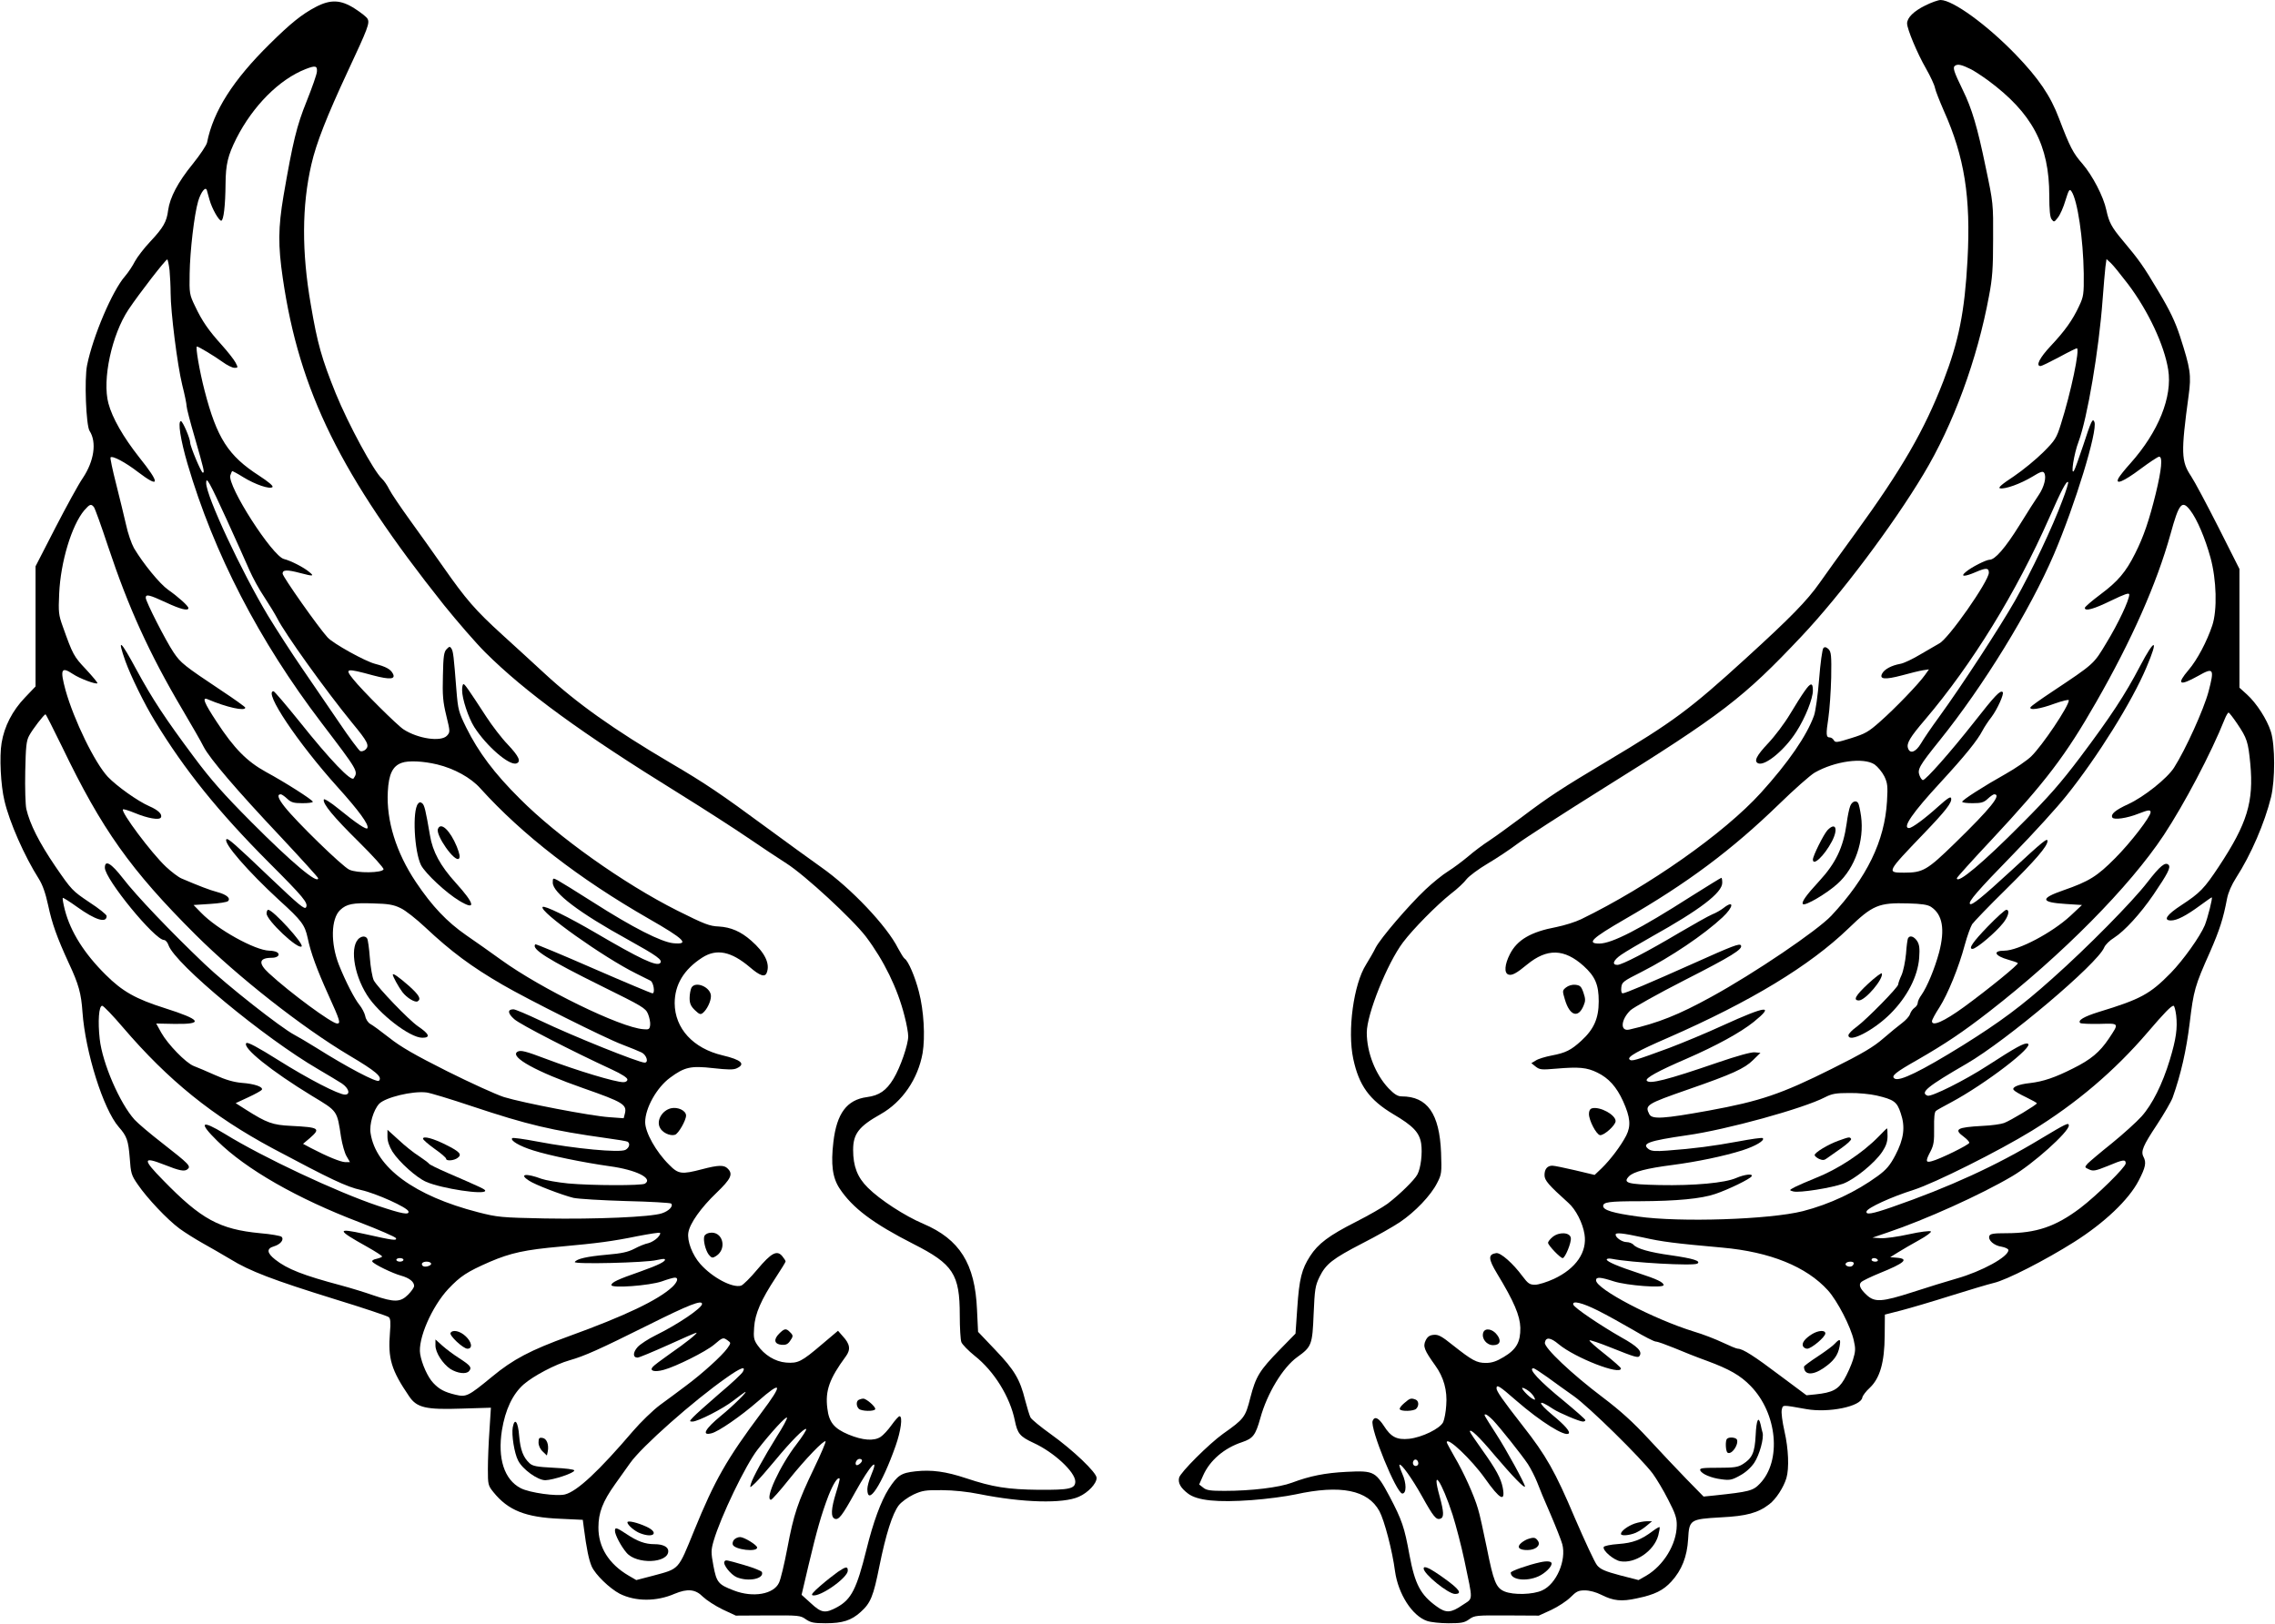 <?xml version="1.0" standalone="no"?>
<!DOCTYPE svg PUBLIC "-//W3C//DTD SVG 20010904//EN"
 "http://www.w3.org/TR/2001/REC-SVG-20010904/DTD/svg10.dtd">
<svg version="1.0" xmlns="http://www.w3.org/2000/svg"
 width="1280pt" height="914pt" viewBox="0 0 1280 914"
 preserveAspectRatio="xMidYMid meet">
<g transform="translate(0,914) scale(0.1,-0.1)"
fill="#000000" stroke="none">
<path d="M10832 9109 c-65 -32 -102 -69 -102 -101 0 -31 57 -168 106 -253 25
-44 48 -93 51 -110 3 -16 26 -74 50 -129 116 -259 152 -486 133 -838 -16 -293
-49 -457 -136 -683 -107 -276 -231 -492 -496 -857 -85 -117 -175 -242 -200
-278 -71 -101 -164 -196 -413 -423 -319 -291 -411 -359 -785 -582 -251 -150
-324 -197 -480 -315 -63 -47 -144 -106 -180 -130 -36 -23 -90 -64 -120 -90
-30 -25 -80 -63 -112 -83 -31 -19 -89 -66 -129 -104 -94 -89 -251 -272 -279
-326 -11 -23 -36 -66 -54 -95 -70 -110 -106 -372 -72 -531 32 -150 91 -231
225 -311 112 -66 147 -103 157 -165 8 -55 -2 -138 -21 -174 -16 -31 -102 -115
-168 -165 -27 -20 -107 -66 -178 -102 -152 -77 -213 -123 -258 -193 -47 -73
-61 -127 -72 -291 l-10 -145 -88 -90 c-115 -118 -135 -151 -166 -270 -28 -111
-35 -120 -154 -204 -78 -56 -240 -217 -247 -247 -7 -29 8 -57 50 -89 52 -40
167 -51 358 -37 84 6 195 21 246 32 255 56 408 25 473 -94 28 -52 73 -223 88
-339 18 -127 96 -250 180 -279 20 -7 74 -13 121 -13 72 0 90 3 117 23 30 21
39 22 211 21 l180 -1 70 32 c38 18 87 50 108 71 33 33 44 39 81 39 27 0 63
-10 93 -25 67 -34 113 -39 199 -20 102 21 149 45 195 95 59 65 88 140 94 238
6 110 10 113 185 123 143 7 209 25 272 74 37 28 80 94 96 147 16 55 12 164
-11 264 -12 53 -19 106 -15 121 7 28 -2 28 139 3 126 -22 306 15 314 65 2 11
21 36 42 55 57 54 83 142 84 294 l1 118 90 23 c50 13 176 50 280 83 105 33
213 65 242 72 72 16 292 129 452 230 171 108 308 238 364 346 39 75 44 102 27
134 -16 31 -3 62 76 181 40 61 80 130 88 152 47 132 77 266 96 420 22 183 29
209 114 399 55 126 75 189 96 300 7 36 26 79 51 118 84 130 161 309 197 455
23 97 23 290 -1 367 -22 70 -81 161 -135 210 l-42 38 0 334 0 334 -118 234
c-65 128 -134 258 -154 288 -56 84 -58 130 -14 454 16 116 10 152 -48 332 -27
83 -57 146 -121 253 -86 145 -109 177 -202 288 -63 75 -77 102 -92 171 -16 76
-78 195 -135 261 -52 59 -70 94 -131 254 -48 128 -115 226 -243 359 -163 169
-354 307 -423 308 -14 0 -53 -14 -87 -31z m258 -359 c19 -10 62 -38 95 -62
249 -184 345 -365 345 -649 0 -80 4 -121 13 -133 13 -17 15 -17 35 9 13 16 32
59 43 97 19 61 23 67 34 51 34 -50 66 -266 69 -463 1 -116 -1 -129 -26 -182
-37 -80 -81 -141 -160 -225 -62 -66 -86 -113 -57 -113 6 0 53 23 104 50 51 28
96 50 100 50 19 0 -33 -249 -90 -428 -24 -77 -32 -90 -98 -156 -40 -40 -115
-102 -167 -137 -67 -44 -90 -64 -77 -67 29 -6 116 26 181 65 47 29 60 33 67
22 15 -22 0 -80 -30 -124 -15 -22 -65 -99 -109 -171 -79 -127 -137 -194 -168
-194 -19 0 -103 -42 -134 -69 -33 -27 -8 -28 55 -1 60 26 75 25 75 -3 0 -47
-227 -372 -279 -398 -14 -8 -61 -35 -105 -61 -43 -26 -95 -51 -115 -54 -49 -9
-88 -30 -101 -54 -18 -33 15 -36 110 -11 47 13 100 26 119 29 l34 5 -22 -31
c-35 -50 -170 -190 -252 -262 -66 -59 -86 -70 -164 -94 -79 -25 -89 -26 -97
-12 -5 9 -15 16 -23 16 -21 0 -22 17 -8 109 7 47 14 150 16 228 2 124 0 144
-15 160 -13 12 -21 14 -29 6 -6 -6 -17 -85 -24 -175 -7 -89 -20 -182 -29 -206
-41 -113 -144 -263 -299 -434 -206 -227 -631 -526 -1011 -711 -33 -16 -95 -35
-139 -44 -144 -27 -221 -72 -262 -153 -29 -57 -33 -105 -9 -114 20 -8 47 7
106 56 112 92 209 90 318 -8 65 -59 85 -105 85 -199 0 -96 -27 -157 -98 -222
-58 -53 -88 -68 -167 -83 -36 -7 -76 -19 -89 -28 l-25 -15 25 -20 c22 -17 33
-18 114 -11 129 11 173 7 232 -22 64 -31 108 -80 145 -161 41 -91 45 -139 18
-193 -30 -58 -88 -135 -138 -184 l-40 -38 -109 26 c-60 14 -118 26 -129 26
-28 0 -44 -19 -44 -53 0 -30 23 -56 134 -156 42 -37 81 -113 91 -177 16 -100
-48 -193 -172 -251 -39 -18 -87 -33 -106 -33 -31 0 -40 7 -71 48 -53 72 -123
134 -148 130 -46 -7 -45 -32 5 -115 96 -158 129 -237 131 -305 1 -81 -22 -122
-94 -165 -40 -24 -66 -33 -100 -33 -52 0 -77 14 -186 100 -62 50 -82 61 -108
58 -23 -2 -35 -11 -45 -32 -16 -33 -7 -55 54 -140 48 -66 69 -142 62 -225 -2
-36 -10 -78 -17 -94 -18 -37 -119 -86 -192 -94 -69 -7 -102 10 -142 73 -29 45
-52 56 -63 28 -16 -41 134 -409 167 -409 24 0 24 58 0 111 -11 26 -19 49 -16
51 9 9 70 -76 126 -176 65 -117 81 -137 105 -127 20 7 19 37 -5 125 -48 172
11 87 73 -104 19 -60 49 -175 66 -255 50 -239 51 -211 -11 -253 -64 -44 -92
-46 -144 -8 -92 66 -123 125 -154 291 -28 155 -42 196 -112 329 -76 142 -83
146 -243 138 -119 -6 -205 -23 -306 -61 -72 -27 -228 -46 -380 -46 -79 0 -101
3 -119 18 l-23 18 22 50 c38 86 119 155 219 188 62 21 76 39 103 135 38 139
127 286 208 344 81 58 85 69 92 243 6 139 9 158 33 208 36 73 73 102 241 189
77 39 172 93 211 119 86 58 175 151 210 221 25 48 26 57 22 171 -9 219 -77
316 -222 316 -22 0 -41 12 -73 45 -74 78 -123 202 -123 314 0 103 115 390 204
508 58 77 190 210 269 273 36 27 76 65 89 83 14 17 67 57 118 87 51 30 126 80
167 111 40 30 256 170 480 310 675 421 792 511 1120 859 216 229 512 622 685
911 167 277 303 646 369 1004 19 98 23 157 23 320 1 198 1 202 -42 405 -46
224 -78 330 -127 430 -54 111 -60 131 -44 141 16 10 38 4 89 -21z m884 -1210
c113 -150 203 -342 225 -480 25 -153 -55 -351 -213 -528 -31 -34 -60 -71 -66
-82 -22 -41 27 -21 122 50 51 38 99 70 106 70 21 0 14 -72 -19 -208 -37 -150
-68 -242 -116 -337 -52 -104 -97 -157 -195 -230 -48 -36 -88 -70 -88 -76 0
-21 52 -6 148 41 77 37 102 46 102 34 0 -31 -62 -163 -128 -271 -73 -122 -68
-117 -308 -277 -62 -41 -115 -79 -119 -85 -12 -21 53 -11 134 19 45 16 81 25
81 19 0 -33 -149 -255 -212 -316 -24 -23 -88 -67 -143 -98 -123 -69 -245 -147
-245 -157 0 -5 26 -8 59 -8 48 0 63 4 85 25 15 14 31 25 36 25 44 0 -19 -78
-221 -275 -157 -153 -180 -166 -286 -166 -100 0 -99 1 112 221 121 126 158
173 153 197 -2 13 -18 3 -73 -46 -74 -67 -147 -121 -164 -121 -40 0 19 86 177
257 139 151 208 237 236 291 10 19 32 53 51 77 33 44 72 131 63 140 -13 13
-42 -17 -161 -169 -134 -170 -272 -326 -288 -326 -5 0 -14 12 -19 26 -13 34
-2 54 113 197 247 307 508 732 643 1047 119 278 247 696 228 745 -10 25 -18 7
-64 -134 -23 -68 -45 -131 -51 -140 -20 -31 0 97 26 164 49 132 114 513 135
798 6 78 13 162 16 186 l6 43 25 -23 c14 -13 57 -67 97 -119z m-370 -1216
c-55 -149 -174 -400 -266 -563 -86 -151 -301 -481 -429 -657 -41 -56 -86 -122
-101 -148 -29 -49 -62 -61 -73 -26 -9 27 12 62 96 160 265 312 513 715 698
1134 70 159 98 212 107 203 3 -3 -11 -49 -32 -103z m720 -57 c38 -50 83 -156
113 -265 34 -124 39 -295 10 -382 -30 -90 -85 -194 -133 -250 -70 -82 -53 -93
53 -34 88 50 93 42 59 -88 -27 -101 -129 -326 -194 -428 -39 -61 -170 -165
-257 -205 -74 -34 -101 -57 -90 -76 9 -14 82 -4 147 22 56 22 68 23 68 8 0
-25 -112 -171 -200 -259 -100 -101 -146 -130 -290 -180 -133 -46 -130 -68 11
-77 l93 -6 -65 -61 c-103 -95 -292 -195 -371 -196 -69 0 -56 -29 22 -51 25 -7
49 -15 53 -19 7 -6 -166 -147 -303 -247 -113 -82 -180 -111 -180 -80 0 8 19
43 42 78 47 74 109 225 143 353 13 48 32 100 41 115 10 14 95 103 190 196 167
165 234 243 234 272 0 19 -21 3 -207 -169 -161 -148 -219 -195 -229 -185 -12
11 42 74 244 281 112 115 247 263 300 330 173 216 368 528 449 721 70 164 48
167 -37 5 -83 -159 -166 -285 -335 -510 -110 -146 -180 -226 -330 -376 -217
-219 -365 -343 -365 -306 0 4 88 102 196 217 304 326 416 473 588 774 199 347
340 665 418 945 48 175 65 195 112 133z m263 -1199 c56 -83 62 -103 74 -226
20 -214 -17 -336 -176 -577 -84 -127 -107 -150 -212 -219 -83 -54 -104 -86
-58 -86 33 0 84 26 163 84 34 25 64 46 66 46 7 0 -23 -117 -39 -157 -27 -64
-121 -196 -192 -269 -116 -118 -168 -147 -405 -219 -83 -26 -119 -47 -104 -62
4 -4 52 -6 108 -5 114 3 112 6 53 -83 -51 -76 -101 -118 -202 -168 -101 -51
-166 -73 -241 -82 -67 -7 -105 -24 -92 -39 5 -7 36 -25 70 -41 33 -16 60 -31
60 -34 0 -8 -149 -98 -185 -111 -16 -6 -70 -14 -120 -16 -147 -8 -164 -19
-105 -62 17 -13 30 -27 30 -33 0 -11 -167 -93 -212 -104 -34 -9 -35 1 -6 56
18 35 21 57 20 129 -1 60 2 91 10 98 7 6 45 27 83 47 195 104 479 322 433 332
-19 5 -65 -20 -224 -123 -129 -84 -318 -178 -339 -170 -44 17 -1 52 220 180
226 131 736 562 774 654 6 15 31 40 56 55 59 38 147 134 221 242 80 118 99
154 85 168 -18 18 -47 -5 -119 -98 -81 -106 -340 -369 -535 -542 -173 -155
-293 -244 -504 -376 -236 -146 -355 -204 -383 -187 -22 14 2 34 129 106 156
90 252 154 404 272 408 317 789 702 981 992 115 174 267 462 343 653 8 20 18
37 22 37 3 0 25 -28 48 -62z m-2040 -230 c18 -13 43 -43 55 -67 18 -38 20 -55
15 -140 -13 -224 -113 -430 -313 -644 -79 -84 -433 -324 -674 -456 -185 -102
-301 -148 -463 -185 -53 -12 -48 56 7 109 18 16 155 93 304 169 263 134 330
175 317 196 -8 12 -45 -2 -270 -103 -246 -110 -381 -167 -395 -167 -7 0 -10
13 -8 32 3 31 10 36 113 88 167 85 352 210 457 308 63 59 66 100 5 52 -14 -11
-43 -28 -64 -36 -21 -9 -103 -55 -183 -102 -185 -110 -325 -182 -350 -182 -33
0 -23 27 23 58 23 16 101 62 172 102 269 150 395 246 395 302 0 15 -2 28 -5
28 -3 0 -79 -47 -168 -103 -291 -186 -448 -267 -519 -267 -73 0 -41 30 142
136 353 203 604 391 869 648 86 84 177 164 201 178 114 65 275 87 337 46z
m317 -801 c66 -43 80 -127 46 -257 -25 -92 -67 -193 -99 -239 -12 -16 -21 -36
-21 -44 0 -9 -8 -22 -19 -29 -10 -7 -21 -23 -25 -36 -4 -12 -24 -34 -44 -49
-20 -15 -68 -54 -106 -87 -54 -47 -115 -84 -290 -171 -282 -141 -402 -182
-692 -235 -254 -46 -318 -50 -334 -21 -27 52 -17 58 218 140 248 86 318 118
365 165 l42 41 -32 3 c-20 2 -99 -20 -210 -58 -285 -98 -384 -123 -398 -101
-8 14 64 54 222 122 170 74 305 148 380 208 121 98 72 92 -172 -19 -93 -43
-231 -100 -305 -128 -193 -71 -210 -76 -222 -64 -14 14 46 48 217 122 466 204
797 405 1015 615 136 132 171 146 337 141 74 -2 108 -7 127 -19z m1380 -611
c8 -72 0 -132 -36 -251 -41 -135 -98 -250 -159 -318 -28 -31 -103 -99 -167
-151 -64 -51 -125 -103 -136 -114 -18 -21 -18 -21 8 -33 23 -11 37 -8 104 19
88 37 102 39 102 15 0 -21 -162 -180 -255 -251 -139 -105 -248 -142 -417 -142
-71 0 -90 -3 -95 -15 -9 -24 26 -55 69 -61 21 -4 38 -12 38 -19 0 -38 -150
-120 -291 -160 -52 -15 -164 -49 -249 -77 -171 -55 -212 -58 -257 -16 -38 35
-47 58 -31 73 7 7 54 30 103 50 141 57 168 81 98 87 l-38 3 45 28 c25 16 78
46 119 69 40 22 69 44 65 48 -5 5 -61 -2 -124 -16 -63 -14 -135 -24 -160 -22
l-45 3 85 29 c211 71 524 212 700 316 117 68 320 250 320 286 0 19 -15 11
-162 -77 -243 -147 -510 -270 -836 -383 -110 -38 -146 -44 -140 -23 6 20 138
81 265 121 121 39 478 218 664 332 252 155 466 337 652 554 95 111 133 150
146 150 5 0 11 -24 15 -54z m-1686 -451 c98 -23 115 -35 136 -99 27 -78 18
-145 -30 -237 -30 -57 -50 -81 -99 -117 -122 -89 -270 -159 -422 -198 -187
-47 -692 -64 -928 -30 -139 19 -195 36 -195 59 0 22 32 27 205 27 210 1 347
14 426 41 74 25 195 84 204 99 10 17 -39 11 -86 -9 -63 -28 -237 -44 -432 -40
-182 4 -208 12 -171 50 26 25 97 44 244 63 137 18 287 49 392 82 75 24 129 56
116 69 -3 4 -66 -5 -140 -19 -136 -25 -247 -40 -398 -51 -66 -5 -89 -3 -104 8
-43 32 1 47 214 78 223 31 657 151 778 214 39 20 61 24 137 24 50 1 118 -6
153 -14z m-1313 -799 c106 -24 177 -33 445 -57 269 -24 474 -107 595 -241 53
-59 128 -204 145 -281 11 -47 10 -62 -5 -111 -10 -31 -32 -80 -49 -109 -34
-57 -66 -74 -162 -84 l-50 -5 -149 111 c-144 109 -210 151 -237 151 -8 0 -46
16 -86 35 -40 19 -112 47 -160 61 -230 71 -552 240 -552 289 0 20 23 19 100
-6 76 -24 280 -39 280 -21 0 16 -39 34 -140 67 -113 37 -180 65 -180 77 0 5
12 7 28 4 111 -22 460 -41 482 -27 22 15 -25 29 -150 47 -116 16 -192 37 -210
60 -7 7 -24 14 -38 14 -25 0 -62 25 -62 42 0 13 39 9 155 -16z m1320 -126 c3
-5 -3 -10 -14 -10 -12 0 -21 5 -21 10 0 6 6 10 14 10 8 0 18 -4 21 -10z m-135
-19 c0 -6 -5 -13 -10 -16 -15 -9 -43 3 -35 15 8 13 45 13 45 1z m-1440 -266
c50 -25 140 -75 200 -110 60 -36 117 -65 127 -65 10 0 56 -17 103 -36 47 -20
130 -53 186 -73 124 -46 186 -81 244 -141 150 -154 175 -421 52 -549 -39 -41
-60 -46 -257 -67 l-60 -6 -96 98 c-53 55 -150 157 -215 228 -85 92 -158 158
-256 232 -175 132 -330 279 -326 308 5 33 32 30 78 -9 93 -77 350 -177 350
-136 0 5 -41 41 -91 81 -50 39 -89 74 -86 77 3 3 57 -15 119 -40 140 -56 155
-60 163 -47 16 25 -11 53 -103 104 -119 68 -264 166 -270 184 -8 25 50 11 138
-33z m-284 -375 c38 -28 105 -76 149 -107 85 -60 378 -348 444 -436 21 -29 61
-95 87 -147 40 -77 49 -104 48 -145 -1 -105 -74 -225 -171 -282 l-44 -25 -105
27 c-83 22 -110 34 -128 56 -13 15 -69 136 -126 268 -110 260 -161 350 -293
518 -114 146 -147 194 -147 210 0 24 16 14 111 -69 138 -120 275 -205 295
-185 10 10 -22 47 -90 103 -89 74 -87 95 4 34 32 -21 147 -70 166 -70 8 0 14
4 14 8 0 5 -54 52 -120 107 -138 112 -206 185 -172 185 5 0 40 -23 78 -50z
m-108 -76 c12 -8 27 -24 33 -35 9 -18 8 -19 -8 -11 -24 13 -69 62 -57 62 5 0
20 -7 32 -16z m-198 -166 c43 -46 161 -194 197 -248 16 -25 39 -70 51 -100 11
-30 45 -112 76 -182 30 -70 60 -146 66 -168 24 -91 -33 -224 -113 -260 -51
-24 -162 -27 -212 -6 -48 20 -62 56 -100 247 -19 92 -40 190 -49 217 -21 74
-81 207 -132 293 -24 42 -44 79 -44 82 0 36 140 -97 215 -203 85 -120 116
-136 100 -52 -10 52 -38 104 -116 213 -38 53 -69 99 -69 103 0 20 51 -28 138
-132 103 -121 172 -192 172 -177 0 15 -106 209 -162 295 -73 114 -71 110 -59
110 6 0 24 -15 41 -32z m-420 -244 c0 -8 -7 -14 -15 -14 -15 0 -21 21 -9 33
10 9 24 -2 24 -19z"/>
<path d="M10153 5250 c-16 -22 -53 -81 -83 -131 -30 -50 -85 -123 -122 -162
-66 -70 -82 -102 -55 -113 40 -15 151 78 215 180 50 78 92 185 92 230 0 47
-13 45 -47 -4z"/>
<path d="M8811 3583 c-21 -17 -21 -19 -6 -69 27 -91 75 -106 105 -33 11 26 11
38 -1 73 -12 35 -19 41 -45 44 -18 2 -39 -4 -53 -15z"/>
<path d="M8958 2903 c-12 -3 -18 -14 -18 -32 0 -36 41 -115 62 -119 21 -4 88
55 88 79 0 35 -87 83 -132 72z"/>
<path d="M8737 2180 c-15 -12 -27 -27 -27 -34 0 -14 69 -86 82 -86 14 0 50 88
46 113 -4 32 -64 36 -101 7z"/>
<path d="M8345 1640 c-10 -33 19 -70 56 -70 38 0 48 24 22 58 -26 35 -69 41
-78 12z"/>
<path d="M7901 1244 c-17 -14 -29 -30 -25 -35 8 -13 78 -11 92 3 17 17 15 45
-4 52 -25 9 -31 8 -63 -20z"/>
<path d="M8010 313 c1 -32 139 -143 176 -143 44 0 25 27 -62 89 -78 56 -114
73 -114 54z"/>
<path d="M11183 3925 c-82 -85 -110 -125 -85 -125 21 0 129 91 172 145 31 39
39 75 18 75 -7 0 -55 -43 -105 -95z"/>
<path d="M10410 4604 c-6 -15 -15 -58 -20 -98 -19 -135 -61 -223 -154 -324
-75 -81 -102 -120 -92 -130 12 -12 135 60 195 115 98 88 151 242 132 380 -5
34 -12 67 -16 73 -11 19 -35 10 -45 -16z"/>
<path d="M10282 4468 c-22 -24 -82 -145 -82 -165 0 -40 65 22 107 102 37 71
21 111 -25 63z"/>
<path d="M10736 3861 c-4 -5 -9 -45 -12 -88 -4 -43 -15 -97 -25 -120 -11 -23
-19 -47 -19 -53 0 -16 -176 -195 -232 -237 -27 -19 -48 -41 -48 -49 0 -46 142
27 236 121 95 95 154 210 162 314 4 55 1 76 -12 96 -17 25 -40 33 -50 16z"/>
<path d="M10512 3605 c-72 -67 -88 -95 -53 -95 36 0 139 121 129 152 -2 5 -36
-20 -76 -57z"/>
<path d="M10570 2744 c-92 -94 -229 -184 -356 -234 -42 -17 -93 -39 -113 -49
-36 -19 -36 -19 -11 -26 35 -9 215 20 281 44 65 25 177 116 219 179 22 33 30
57 30 89 0 24 -1 43 -3 43 -2 0 -23 -21 -47 -46z"/>
<path d="M10345 2721 c-59 -21 -135 -67 -135 -81 0 -6 11 -15 25 -22 19 -8 29
-8 43 3 11 8 47 33 81 57 34 24 59 47 56 53 -8 12 -11 11 -70 -10z"/>
<path d="M10195 1632 c-40 -25 -58 -49 -51 -67 3 -8 14 -15 24 -15 23 0 102
66 102 86 0 20 -39 18 -75 -4z"/>
<path d="M10324 1579 c-10 -12 -54 -44 -96 -72 -43 -28 -78 -54 -78 -58 0 -47
47 -51 110 -8 57 39 81 72 90 121 8 43 2 47 -26 17z"/>
<path d="M9878 1063 c-5 -98 -19 -129 -73 -163 -27 -17 -50 -20 -138 -20 -88
0 -105 -2 -101 -14 8 -21 62 -44 121 -51 44 -6 58 -4 102 21 32 17 62 44 81
72 30 45 55 138 47 169 -3 10 -8 30 -11 46 -12 52 -24 27 -28 -60z"/>
<path d="M9717 1043 c-11 -10 -8 -71 3 -78 22 -14 63 44 53 73 -5 13 -45 17
-56 5z"/>
<path d="M9197 566 c-39 -14 -77 -42 -77 -58 0 -13 47 -9 83 6 18 8 46 26 62
40 l30 25 -30 0 c-16 0 -47 -6 -68 -13z"/>
<path d="M9299 524 c-66 -50 -112 -67 -193 -73 -45 -3 -81 -11 -83 -17 -7 -20
56 -73 93 -80 83 -15 190 57 214 145 6 24 10 45 7 47 -2 2 -19 -8 -38 -22z"/>
<path d="M8603 481 c-13 -3 -32 -14 -44 -24 -28 -24 -12 -41 37 -40 45 1 73
26 58 50 -13 20 -22 23 -51 14z"/>
<path d="M8665 348 c-65 -14 -165 -49 -165 -58 0 -41 87 -52 156 -21 37 17 74
53 74 72 0 13 -25 16 -65 7z"/>
<path d="M1775 9100 c-76 -40 -140 -91 -258 -208 -205 -202 -317 -377 -352
-554 -3 -15 -39 -69 -80 -120 -84 -103 -129 -189 -139 -261 -8 -65 -27 -98
-101 -177 -35 -37 -73 -87 -86 -111 -12 -24 -37 -62 -56 -84 -71 -81 -180
-337 -213 -500 -16 -77 -6 -339 14 -370 41 -63 26 -169 -38 -265 -25 -36 -94
-163 -155 -281 l-111 -216 0 -338 0 -338 -60 -63 c-70 -73 -116 -162 -131
-255 -13 -76 -5 -239 16 -325 28 -121 113 -313 193 -439 22 -35 38 -81 53
-150 22 -103 49 -179 116 -325 56 -119 70 -172 77 -275 16 -225 117 -547 204
-647 46 -52 54 -76 62 -175 6 -86 9 -97 46 -150 52 -76 165 -196 234 -247 30
-22 89 -59 130 -82 41 -23 111 -63 156 -90 108 -67 242 -118 587 -225 160 -49
297 -95 304 -101 10 -8 12 -30 7 -87 -12 -146 7 -211 108 -359 43 -64 94 -76
296 -69 l164 5 -8 -126 c-5 -70 -9 -168 -9 -219 0 -87 1 -93 31 -130 83 -103
181 -142 376 -150 l127 -6 6 -46 c15 -116 28 -179 44 -216 21 -47 101 -124
158 -154 88 -44 206 -45 309 0 72 30 117 26 159 -17 20 -19 69 -51 110 -71
l75 -35 181 1 c173 1 182 0 212 -21 27 -19 45 -23 112 -23 96 0 145 16 197 63
57 51 72 89 106 259 36 178 73 295 109 342 14 18 51 45 82 60 50 23 68 26 161
25 63 0 147 -9 210 -22 245 -49 471 -55 560 -15 52 23 100 74 100 106 0 30
-132 156 -259 247 -56 40 -107 82 -113 93 -6 12 -19 55 -30 97 -29 117 -60
170 -167 282 l-98 103 -6 125 c-11 259 -98 396 -302 483 -104 44 -244 135
-312 203 -59 58 -83 121 -83 213 0 90 32 132 155 201 122 69 210 198 236 344
15 91 7 239 -21 345 -21 83 -60 174 -80 186 -6 4 -22 30 -37 58 -63 126 -265
339 -433 457 -58 41 -197 142 -310 225 -251 185 -342 247 -535 360 -324 191
-529 337 -710 504 -60 56 -168 154 -238 218 -153 139 -206 201 -332 381 -53
75 -138 196 -190 267 -52 72 -104 149 -115 171 -11 23 -30 50 -41 60 -46 42
-189 306 -260 480 -79 196 -103 280 -140 498 -52 297 -51 558 3 791 27 119 88
273 204 522 115 246 125 273 112 297 -5 10 -37 35 -71 57 -79 51 -137 54 -222
9z m8 -364 c-1 -15 -27 -89 -57 -164 -57 -141 -78 -228 -131 -535 -30 -179
-31 -278 -4 -462 93 -638 326 -1110 907 -1840 75 -93 179 -213 231 -265 226
-225 541 -455 1091 -795 140 -87 314 -199 387 -249 73 -50 171 -115 218 -145
105 -67 371 -313 447 -412 101 -134 178 -291 217 -446 12 -45 21 -96 21 -115
0 -46 -44 -175 -83 -239 -40 -66 -80 -94 -149 -103 -113 -15 -170 -91 -189
-252 -15 -127 -5 -201 34 -261 73 -111 189 -198 417 -314 223 -113 260 -170
260 -400 0 -70 4 -139 9 -152 5 -13 39 -48 75 -77 109 -86 199 -231 226 -365
15 -73 28 -89 105 -125 114 -52 234 -163 235 -217 0 -41 -32 -48 -205 -47
-175 2 -259 15 -409 65 -114 38 -195 49 -285 39 -81 -9 -101 -22 -151 -99 -44
-70 -87 -187 -125 -341 -55 -222 -85 -280 -164 -324 -68 -37 -89 -34 -149 22
l-52 47 39 166 c46 194 72 286 112 391 27 68 52 108 63 97 2 -2 -7 -38 -20
-79 -28 -90 -31 -138 -7 -147 22 -8 41 16 115 150 86 155 138 209 88 92 -11
-26 -20 -60 -20 -75 0 -101 82 25 159 243 30 85 41 167 22 167 -5 0 -25 -22
-45 -50 -19 -27 -47 -57 -61 -66 -38 -25 -101 -20 -181 13 -81 34 -110 69
-119 147 -13 100 12 168 104 293 28 38 24 69 -17 113 l-27 31 -90 -76 c-116
-99 -135 -108 -202 -103 -62 5 -123 43 -161 98 -21 30 -23 44 -19 100 5 77 39
155 122 281 30 46 55 86 55 90 0 4 -8 17 -18 29 -30 37 -62 20 -141 -74 -39
-47 -80 -87 -91 -91 -48 -15 -162 45 -230 122 -45 51 -75 130 -67 177 8 51 71
140 158 223 82 79 95 106 63 137 -20 21 -53 20 -144 -4 -115 -30 -133 -28
-185 25 -74 73 -135 182 -135 240 0 79 65 195 140 250 82 61 118 68 242 54 82
-9 114 -10 133 -1 52 24 26 48 -80 73 -165 39 -268 151 -269 293 0 104 51 190
155 257 81 52 163 35 268 -54 57 -49 85 -58 95 -31 20 51 -11 114 -88 181 -58
51 -114 75 -181 79 -53 2 -81 13 -235 90 -302 152 -672 415 -885 629 -144 143
-233 262 -302 401 -42 86 -46 98 -55 210 -15 192 -18 218 -28 234 -8 13 -12
13 -27 -3 -15 -15 -19 -39 -21 -149 -3 -111 0 -147 19 -225 22 -90 22 -93 4
-113 -33 -36 -162 -18 -244 35 -36 23 -234 220 -284 283 -49 61 -41 63 113 21
95 -25 128 -22 110 11 -13 24 -38 38 -99 54 -56 14 -238 115 -268 149 -50 54
-253 342 -253 359 0 22 25 23 100 3 72 -19 80 -18 50 6 -30 26 -105 64 -142
73 -65 15 -320 412 -302 471 4 11 8 22 10 24 1 1 29 -13 62 -34 68 -42 151
-70 165 -56 6 6 -23 30 -75 64 -174 112 -238 212 -307 479 -29 112 -52 248
-43 248 9 0 97 -53 143 -86 26 -19 56 -34 68 -34 21 0 21 1 6 30 -9 17 -43 60
-76 97 -76 84 -112 136 -152 221 -31 64 -32 72 -30 182 2 130 26 333 48 408
16 53 42 85 49 61 2 -8 9 -32 15 -54 14 -50 53 -118 66 -117 13 2 23 84 24
207 1 111 13 160 61 256 93 183 241 332 389 390 56 22 67 19 64 -15z m-829
-1117 c3 -34 6 -92 6 -128 0 -105 38 -406 65 -516 14 -55 25 -109 25 -121 0
-11 20 -88 44 -170 55 -191 58 -204 47 -204 -9 0 -71 148 -71 169 0 23 -42
121 -52 121 -19 0 -2 -107 37 -240 148 -504 402 -996 754 -1458 207 -272 207
-272 181 -312 -13 -21 -131 101 -304 318 -76 94 -142 172 -147 172 -58 0 135
-289 361 -540 119 -132 175 -209 168 -230 -4 -13 -61 25 -164 109 -44 36 -80
58 -82 52 -8 -23 54 -98 196 -238 79 -78 142 -148 140 -155 -7 -21 -150 -23
-193 -2 -39 18 -297 269 -363 353 -38 48 -45 71 -22 71 5 0 21 -11 36 -25 22
-21 37 -25 85 -25 33 0 59 3 59 8 0 10 -155 109 -264 168 -107 59 -179 132
-277 282 -70 106 -84 141 -51 127 108 -46 213 -69 212 -47 -1 4 -60 47 -133
95 -213 142 -230 156 -270 215 -45 67 -157 287 -157 308 0 22 20 17 113 -26
81 -38 127 -50 127 -32 0 12 -57 63 -114 103 -48 34 -140 147 -192 234 -14 25
-35 85 -45 133 -11 48 -36 151 -56 230 -20 78 -34 145 -31 148 11 11 84 -28
154 -82 125 -95 127 -67 6 84 -88 112 -150 219 -172 302 -36 133 19 387 113
528 60 90 209 282 218 282 3 0 9 -28 13 -61z m322 -1404 c53 -116 110 -244
128 -285 18 -41 55 -109 83 -150 27 -41 60 -95 73 -120 42 -84 271 -404 423
-590 86 -104 96 -125 75 -147 -9 -9 -23 -13 -31 -10 -7 3 -62 76 -121 164 -59
87 -152 223 -207 303 -55 80 -141 213 -191 295 -150 250 -348 673 -348 747 0
39 17 9 116 -207z m-748 72 c6 -7 42 -107 80 -222 115 -345 231 -601 417 -916
53 -90 108 -185 121 -212 34 -66 185 -243 433 -506 116 -124 211 -229 211
-233 0 -37 -148 87 -376 316 -156 157 -227 237 -323 366 -162 217 -234 327
-321 487 -93 173 -113 189 -64 51 31 -85 106 -239 165 -335 167 -275 356 -510
641 -796 197 -197 223 -229 210 -253 -8 -14 -40 13 -199 164 -201 192 -241
227 -249 219 -20 -19 122 -182 297 -343 127 -115 144 -139 160 -212 17 -83 52
-178 118 -324 64 -141 69 -158 48 -158 -30 0 -265 173 -384 283 -62 57 -56 87
17 87 33 0 49 18 29 31 -8 5 -27 9 -44 9 -80 2 -292 119 -383 213 l-43 44 92
6 c50 3 96 10 102 16 16 16 -8 37 -61 51 -42 11 -104 35 -200 76 -19 8 -58 38
-88 66 -83 78 -256 310 -242 323 3 3 32 -6 66 -20 75 -31 137 -41 147 -26 10
18 -14 42 -65 64 -66 29 -182 112 -233 165 -74 79 -191 320 -238 487 -32 118
-25 136 41 92 37 -25 130 -60 138 -52 3 2 -26 37 -64 78 -69 73 -74 82 -131
242 -23 64 -25 80 -20 185 8 178 70 383 141 468 31 35 38 38 54 19z m-179
-1349 c224 -466 386 -694 751 -1058 239 -238 599 -521 864 -679 152 -90 189
-122 168 -143 -12 -12 -182 78 -350 184 -51 32 -108 65 -125 74 -75 39 -383
281 -507 400 -188 179 -384 384 -459 482 -66 85 -101 105 -101 59 0 -64 281
-407 333 -407 8 0 20 -13 25 -29 37 -106 538 -521 842 -698 52 -30 112 -67
133 -80 40 -27 50 -63 18 -63 -36 0 -208 89 -375 194 -116 73 -173 103 -180
96 -25 -25 141 -158 369 -297 146 -88 141 -81 164 -233 7 -41 20 -89 31 -107
l19 -33 -27 0 c-26 1 -100 31 -192 79 l-45 24 38 32 c63 55 54 61 -105 69
-105 5 -137 17 -254 91 l-58 37 71 33 c39 18 73 37 76 42 10 16 -41 34 -112
39 -46 4 -91 17 -151 44 -47 21 -101 44 -120 51 -44 17 -146 122 -183 188
l-28 51 100 -2 c171 -3 155 23 -53 89 -161 51 -237 93 -332 188 -120 119 -197
241 -229 364 -9 35 -14 65 -12 68 3 2 39 -21 81 -51 103 -74 166 -93 166 -51
0 8 -44 43 -98 78 -95 64 -99 68 -191 202 -91 134 -143 237 -163 323 -5 23 -8
118 -6 210 3 140 6 173 22 202 19 36 84 120 92 120 3 0 44 -82 93 -182z m2111
-100 c95 -23 189 -74 243 -135 237 -262 555 -508 947 -733 201 -115 233 -147
138 -138 -68 7 -228 88 -450 230 -94 60 -185 116 -200 124 -27 14 -28 14 -28
-13 0 -57 147 -169 425 -322 162 -90 196 -114 179 -131 -20 -20 -115 25 -364
171 -154 90 -287 155 -297 145 -23 -24 343 -284 527 -375 36 -18 72 -36 80
-40 17 -9 27 -71 11 -71 -6 0 -156 63 -333 140 -176 77 -323 138 -326 136 -25
-26 69 -85 374 -236 229 -113 246 -123 260 -156 8 -20 14 -48 12 -63 -3 -23
-7 -26 -38 -23 -129 9 -576 228 -800 390 -58 42 -146 104 -197 139 -108 75
-191 162 -283 299 -111 166 -167 346 -158 509 5 98 27 144 78 162 37 14 121
10 200 -9z m-207 -808 c27 -12 90 -62 140 -109 145 -136 259 -221 435 -323
137 -80 578 -301 672 -336 47 -18 96 -38 110 -45 28 -14 41 -57 17 -57 -33 0
-404 149 -586 236 -74 35 -142 64 -152 64 -35 0 -33 -23 5 -56 34 -30 330
-182 549 -283 54 -25 87 -46 87 -56 0 -9 -9 -15 -23 -15 -45 0 -257 64 -432
130 -119 45 -146 52 -164 41 -45 -29 108 -113 371 -205 223 -78 246 -92 234
-142 l-7 -27 -82 6 c-103 7 -483 80 -591 113 -44 14 -189 80 -321 146 -181 91
-261 137 -325 188 -47 37 -95 72 -107 78 -12 7 -25 26 -28 44 -4 18 -19 46
-32 62 -28 34 -79 133 -116 226 -48 122 -45 260 7 309 36 34 72 41 186 37 84
-2 114 -7 153 -26z m-1561 -672 c256 -299 504 -499 843 -681 325 -173 414
-216 497 -234 85 -19 260 -98 266 -120 6 -22 -34 -15 -174 32 -229 77 -645
272 -859 404 -134 82 -150 66 -42 -40 161 -159 449 -324 801 -458 109 -42 201
-82 204 -89 5 -15 -13 -13 -178 24 -158 35 -156 23 13 -71 48 -27 87 -52 87
-56 0 -3 -14 -9 -31 -13 -17 -3 -28 -10 -24 -16 9 -15 114 -66 162 -79 46 -13
73 -34 73 -58 0 -8 -15 -30 -34 -49 -43 -43 -77 -44 -194 -4 -48 17 -130 42
-182 56 -214 57 -304 92 -372 146 -47 37 -49 62 -7 74 37 11 59 38 43 54 -5 5
-59 15 -120 20 -229 22 -332 78 -546 298 -117 119 -115 135 5 88 88 -35 115
-40 132 -26 21 17 9 29 -142 147 -67 52 -137 111 -156 132 -83 92 -181 318
-196 454 -11 98 -5 187 14 187 7 0 60 -55 117 -122z m1965 -444 c312 -104 448
-136 756 -179 60 -8 113 -17 118 -20 16 -10 10 -34 -12 -46 -33 -17 -282 6
-497 47 -74 14 -137 23 -140 19 -13 -13 41 -45 118 -69 91 -29 281 -68 430
-89 148 -20 246 -68 199 -98 -19 -12 -300 -11 -432 1 -60 6 -127 18 -150 26
-88 33 -129 27 -71 -10 33 -23 189 -82 250 -97 27 -6 160 -14 296 -18 135 -3
250 -10 254 -14 14 -14 -12 -42 -52 -55 -61 -21 -373 -34 -659 -29 -246 5
-266 7 -375 35 -358 92 -576 252 -605 445 -8 49 16 130 48 165 34 36 188 74
267 64 19 -2 135 -37 257 -78z m1042 -740 c-12 -12 -35 -26 -51 -30 -17 -3
-52 -17 -78 -31 -36 -19 -73 -27 -156 -34 -112 -10 -169 -23 -180 -41 -9 -14
404 -4 461 11 22 5 42 8 45 5 10 -11 -34 -33 -138 -70 -127 -44 -162 -61 -162
-76 0 -19 215 -3 284 21 33 12 65 21 73 21 22 0 15 -24 -14 -52 -79 -74 -268
-164 -583 -278 -215 -78 -314 -130 -432 -228 -135 -111 -145 -115 -205 -101
-63 15 -92 31 -125 66 -31 32 -65 108 -74 163 -14 84 65 266 158 366 69 73
106 97 234 153 117 50 197 68 401 86 207 19 286 29 433 59 63 12 119 21 123
18 5 -2 -1 -15 -14 -28z m-1429 -124 c0 -5 -9 -10 -20 -10 -11 0 -20 5 -20 10
0 6 9 10 20 10 11 0 20 -4 20 -10z m155 -19 c7 -12 -31 -25 -45 -16 -6 4 -8
11 -5 16 8 12 42 12 50 0z m1525 -229 c0 -23 -136 -115 -260 -176 -41 -20 -87
-50 -102 -66 -28 -31 -28 -60 -1 -60 9 0 85 32 170 70 85 39 157 70 161 70 12
0 -62 -59 -149 -119 -47 -33 -91 -66 -97 -74 -19 -22 11 -30 62 -16 68 18 238
103 284 142 49 42 51 42 77 23 18 -13 18 -14 -3 -44 -31 -43 -143 -144 -232
-210 -41 -31 -107 -80 -147 -109 -40 -30 -108 -96 -151 -146 -194 -227 -314
-339 -383 -357 -45 -12 -199 9 -249 35 -93 48 -131 167 -106 326 19 116 60
203 122 258 55 48 178 113 259 136 84 24 163 59 448 201 224 112 297 140 297
116z m230 -381 c-5 -11 -65 -67 -133 -124 -67 -58 -133 -117 -146 -131 -23
-24 -23 -26 -5 -26 31 0 173 73 229 117 28 21 57 43 65 48 27 15 -64 -76 -133
-132 -90 -74 -112 -114 -54 -99 39 9 166 97 260 179 138 121 145 102 21 -63
-195 -261 -263 -380 -379 -665 -91 -223 -81 -212 -229 -252 l-96 -25 -43 25
c-111 65 -171 160 -170 272 0 82 24 145 94 243 24 34 62 87 84 118 64 92 359
353 544 482 79 56 109 66 91 33z m190 -366 c-71 -114 -135 -230 -145 -265 -7
-25 -7 -25 25 5 18 17 67 73 110 125 88 107 167 187 176 178 3 -4 -21 -42 -54
-85 -94 -121 -182 -313 -144 -313 5 0 51 51 100 113 93 116 198 225 207 216 3
-3 -26 -71 -64 -150 -93 -194 -115 -259 -151 -451 -17 -90 -38 -177 -47 -195
-30 -65 -146 -85 -253 -44 -89 34 -98 45 -116 139 -14 76 -14 87 1 140 40 137
180 428 248 515 74 95 161 190 165 179 2 -6 -24 -54 -58 -107z m480 -134 c0
-12 -26 -32 -33 -25 -9 10 4 34 19 34 8 0 14 -4 14 -9z"/>
<path d="M2600 5256 c0 -49 35 -154 68 -207 69 -108 198 -220 238 -205 27 10
14 39 -48 105 -35 36 -89 107 -121 156 -103 158 -122 185 -129 185 -5 0 -8
-15 -8 -34z"/>
<path d="M3890 3581 c-5 -11 -10 -37 -10 -58 0 -30 7 -46 30 -68 25 -24 32
-26 45 -15 23 19 45 65 45 94 0 51 -88 88 -110 47z"/>
<path d="M3775 2903 c-49 -12 -82 -67 -63 -107 12 -29 58 -51 86 -42 19 6 62
81 62 108 0 28 -46 50 -85 41z"/>
<path d="M3992 2202 c-13 -2 -26 -10 -29 -18 -8 -22 6 -80 25 -105 16 -19 21
-20 40 -8 66 41 38 144 -36 131z"/>
<path d="M4384 1635 c-33 -33 -28 -59 13 -63 23 -2 35 3 47 20 20 28 20 33 0
52 -21 22 -31 20 -60 -9z"/>
<path d="M4833 1263 c-16 -6 -17 -35 -1 -51 14 -14 84 -16 92 -3 7 11 -50 61
-67 60 -7 0 -18 -3 -24 -6z"/>
<path d="M4714 294 c-21 -15 -66 -50 -98 -78 -43 -37 -55 -52 -43 -54 44 -9
197 100 197 139 0 25 -10 24 -56 -7z"/>
<path d="M1500 3999 c0 -38 177 -205 197 -185 14 14 -161 206 -188 206 -5 0
-9 -9 -9 -21z"/>
<path d="M2352 4617 c-33 -39 -21 -270 17 -346 25 -47 140 -155 215 -200 96
-58 89 -19 -20 101 -86 95 -130 175 -145 268 -24 140 -31 169 -43 179 -10 8
-16 8 -24 -2z"/>
<path d="M2464 4475 c-14 -35 95 -190 118 -167 8 8 4 27 -12 68 -37 90 -90
141 -106 99z"/>
<path d="M2024 3862 c-57 -38 -37 -199 41 -322 66 -105 241 -240 311 -240 48
0 40 21 -25 65 -51 35 -226 217 -248 258 -8 16 -18 73 -22 126 -4 54 -11 103
-15 109 -8 14 -26 15 -42 4z"/>
<path d="M2210 3655 c0 -10 32 -69 54 -98 24 -32 72 -61 86 -52 21 13 8 35
-47 85 -58 51 -93 76 -93 65z"/>
<path d="M2180 2743 c0 -26 10 -54 28 -84 38 -59 136 -147 190 -170 87 -38
332 -75 332 -50 0 8 -19 17 -213 101 -53 23 -100 46 -103 51 -3 5 -29 24 -57
43 -29 18 -80 59 -114 91 l-63 57 0 -39z"/>
<path d="M2380 2732 c0 -6 29 -31 65 -57 36 -25 65 -50 65 -56 0 -14 44 -11
65 5 26 19 12 35 -67 74 -69 35 -128 51 -128 34z"/>
<path d="M2535 1639 c-9 -14 71 -89 95 -89 31 0 25 38 -11 71 -31 29 -72 38
-84 18z"/>
<path d="M2450 1568 c0 -40 41 -103 84 -132 40 -25 89 -31 105 -12 17 20 9 31
-56 73 -30 19 -73 51 -94 70 l-39 35 0 -34z"/>
<path d="M2885 1108 c-8 -42 9 -147 30 -187 25 -50 110 -111 153 -111 45 1
165 41 163 55 0 6 -50 12 -115 15 -95 5 -118 9 -136 25 -36 33 -52 75 -59 154
-6 80 -25 106 -36 49z"/>
<path d="M3030 1022 c0 -17 9 -37 24 -51 l23 -22 5 23 c7 39 -6 73 -30 76 -18
3 -22 -1 -22 -26z"/>
<path d="M3530 573 c0 -15 42 -51 73 -62 76 -29 106 4 35 37 -52 24 -108 37
-108 25z"/>
<path d="M3460 525 c0 -22 34 -87 65 -123 56 -67 235 -60 235 9 0 24 -30 39
-78 39 -52 0 -96 16 -157 57 -56 37 -65 40 -65 18z"/>
<path d="M4130 475 c-7 -8 -10 -21 -7 -28 11 -28 137 -43 137 -16 0 14 -73 59
-96 59 -12 0 -27 -7 -34 -15z"/>
<path d="M4076 352 c-10 -16 35 -73 69 -88 66 -27 155 -9 142 29 -2 6 -46 24
-98 39 -107 31 -106 31 -113 20z"/>
</g>
</svg>
